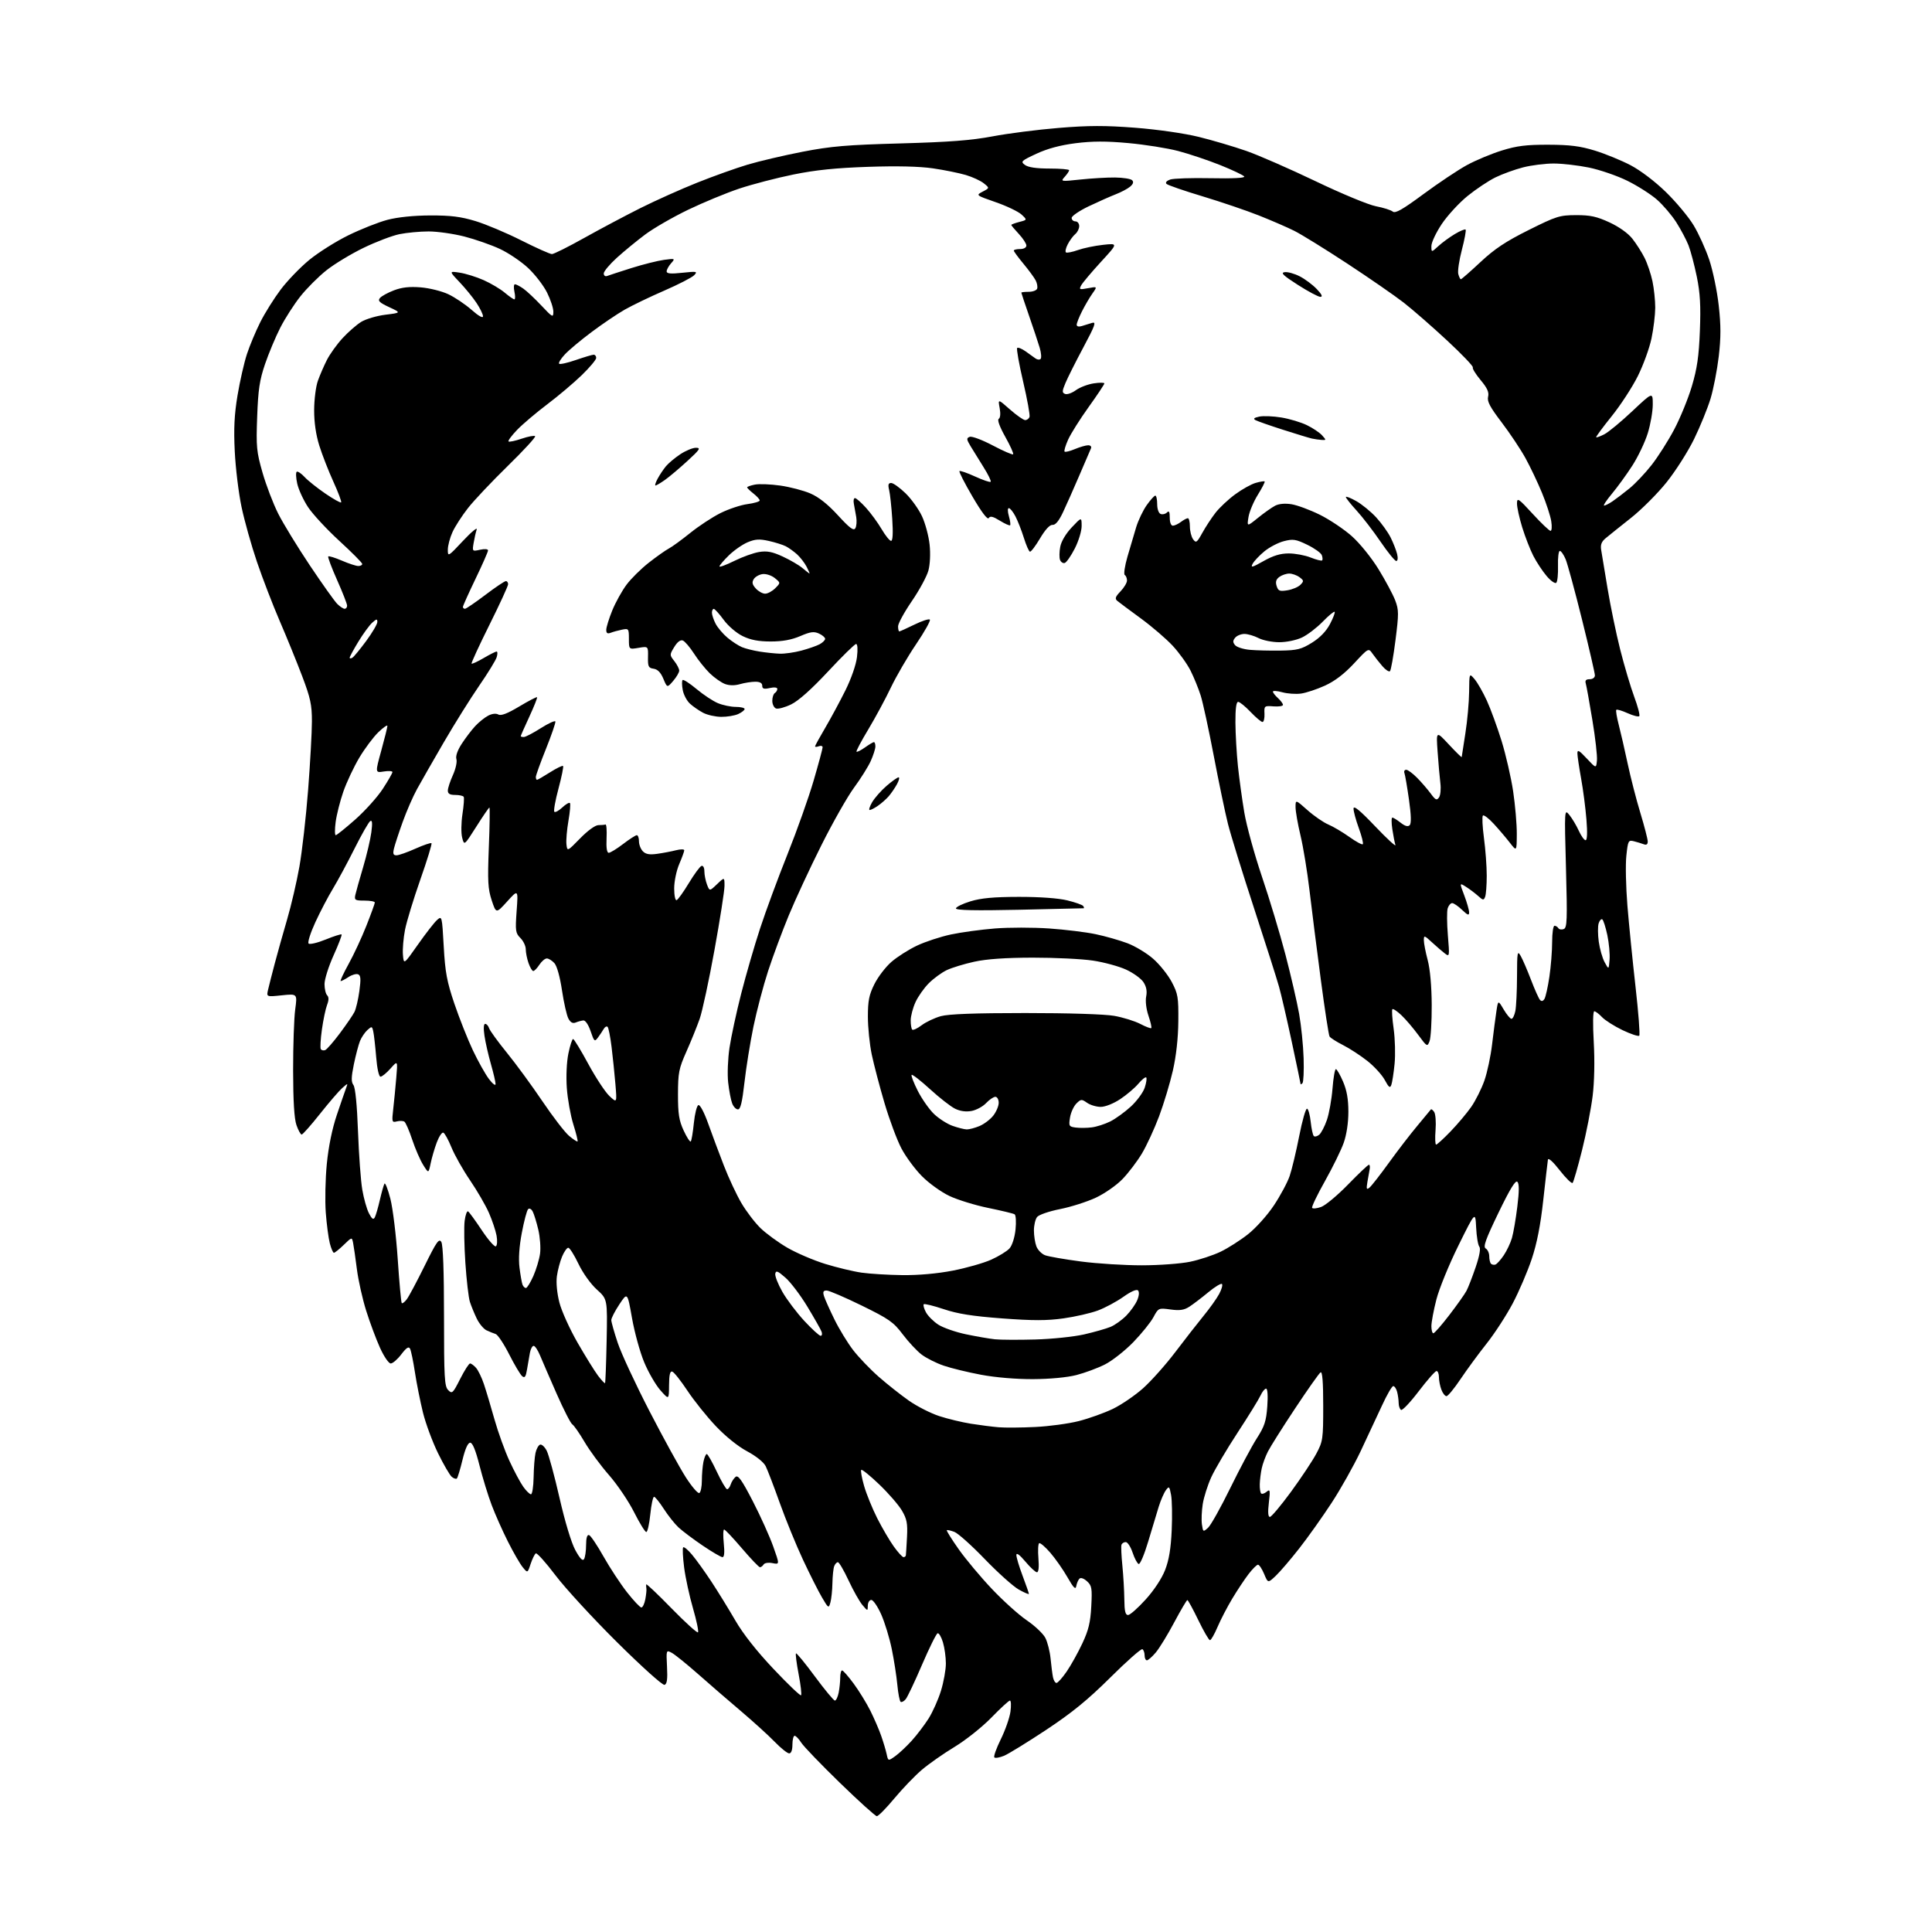 <?xml version="1.0" encoding="UTF-8" standalone="no"?>
<svg 
  version="1.1" 
  xmlns="http://www.w3.org/2000/svg" 
  xmlns:xlink="http://www.w3.org/1999/xlink" 
  xmlns:svg="http://www.w3.org/2000/svg"
  xmlns:rdf="http://www.w3.org/1999/02/22-rdf-syntax-ns#"
  xmlns:cc="http://creativecommons.org/ns#"
  xmlns:dc="http://purl.org/dc/elements/1.1/"
  viewBox="0 0 768 768"
  width="768"
  height="768"
>
<style>svg {background-color: white; }</style>"
<path stroke="none" fill="black" fill-rule="evenodd" d="M348.55,721.96C347.97,721.94 341.37,715.98 333.88,708.71C326.40,701.44 319.48,694.26 318.52,692.75C317.56,691.24 316.37,690.00 315.88,690.00C315.40,690.00 315.00,691.58 315.00,693.50C315.00,695.69 314.52,697.00 313.71,697.00C313.00,697.00 310.41,694.93 307.96,692.40C305.51,689.87 299.45,684.37 294.50,680.17C289.55,675.98 281.85,669.32 277.40,665.38C272.94,661.45 268.28,657.69 267.05,657.03C264.82,655.83 264.81,655.85 265.15,662.56C265.41,667.51 265.15,669.42 264.17,669.76C263.42,670.02 255.25,662.68 245.34,652.86C235.71,643.31 224.69,631.33 220.84,626.24C216.99,621.15 213.46,617.21 212.99,617.50C212.53,617.79 211.60,619.68 210.93,621.70C209.72,625.37 209.72,625.37 207.75,622.94C206.66,621.60 204.02,617.02 201.89,612.77C199.75,608.52 196.84,601.99 195.44,598.27C194.03,594.55 191.85,587.45 190.60,582.50C189.08,576.50 187.85,573.50 186.91,573.50C186.00,573.50 184.92,575.90 183.85,580.32C182.94,584.07 181.94,587.40 181.62,587.71C181.31,588.03 180.40,587.74 179.60,587.08C178.80,586.42 176.34,582.20 174.13,577.69C171.92,573.19 169.22,565.90 168.13,561.50C167.05,557.10 165.61,549.90 164.94,545.50C164.27,541.10 163.40,536.88 163.00,536.13C162.48,535.12 161.55,535.72 159.52,538.38C158.01,540.37 156.11,542.00 155.32,542.00C154.52,542.00 152.62,539.23 151.05,535.75C149.50,532.31 147.02,525.68 145.56,521.02C144.09,516.35 142.43,508.93 141.87,504.52C141.31,500.11 140.63,495.42 140.37,494.11C139.89,491.71 139.89,491.71 136.65,494.86C134.86,496.59 133.11,498.00 132.74,498.00C132.38,498.00 131.64,496.31 131.11,494.25C130.58,492.19 129.85,486.68 129.50,482.00C129.15,477.32 129.33,468.65 129.91,462.71C130.58,455.82 132.02,448.78 133.89,443.21C135.51,438.42 137.17,433.60 137.59,432.50C138.34,430.50 138.34,430.50 136.05,432.50C134.80,433.60 130.82,438.21 127.22,442.75C123.62,447.29 120.33,451.00 119.92,451.00C119.50,451.00 118.57,449.31 117.85,447.25C116.96,444.71 116.54,437.68 116.52,425.50C116.51,415.60 116.88,404.69 117.35,401.26C118.20,395.01 118.20,395.01 112.04,395.65C105.89,396.30 105.89,396.30 106.57,393.40C106.94,391.80 108.13,387.12 109.22,383.00C110.31,378.88 112.52,371.00 114.13,365.50C115.75,360.00 117.95,350.55 119.02,344.50C120.09,338.45 121.65,324.73 122.48,314.00C123.31,303.27 123.99,291.02 123.99,286.76C124.00,280.19 123.42,277.49 120.11,268.76C117.97,263.12 113.96,253.27 111.20,246.88C108.44,240.49 104.37,229.91 102.15,223.38C99.93,216.85 97.16,207.00 96.01,201.50C94.85,196.00 93.64,186.06 93.32,179.42C92.87,170.37 93.15,164.77 94.43,157.12C95.37,151.50 97.05,144.13 98.16,140.75C99.27,137.36 101.67,131.64 103.48,128.04C105.29,124.44 108.93,118.63 111.57,115.12C114.20,111.62 119.29,106.33 122.88,103.37C126.47,100.41 133.47,95.99 138.45,93.55C143.43,91.10 150.43,88.33 154.00,87.39C158.07,86.32 164.42,85.67 171.00,85.64C179.14,85.61 183.18,86.12 189.00,87.88C193.12,89.13 201.34,92.59 207.26,95.58C213.18,98.56 218.64,101.00 219.40,101.00C220.15,101.00 225.94,98.11 232.26,94.57C238.57,91.04 248.64,85.70 254.62,82.70C260.60,79.71 270.75,75.16 277.17,72.60C283.58,70.04 292.58,66.82 297.17,65.45C301.75,64.08 311.57,61.78 319.00,60.33C330.36,58.13 336.55,57.60 358.00,57.01C377.40,56.47 386.15,55.80 394.60,54.20C400.70,53.04 412.52,51.53 420.86,50.85C432.74,49.87 439.33,49.86 451.27,50.78C460.09,51.47 470.71,52.99 476.50,54.41C482.00,55.76 490.55,58.29 495.50,60.02C500.45,61.76 512.85,67.19 523.06,72.08C533.27,76.98 544.03,81.44 546.96,81.99C549.90,82.55 552.90,83.50 553.63,84.10C554.64,84.95 557.48,83.34 565.87,77.14C571.88,72.70 579.65,67.52 583.15,65.61C586.64,63.71 592.88,61.11 597.00,59.83C602.98,57.97 606.74,57.51 615.50,57.53C624.09,57.56 628.14,58.07 634.00,59.87C638.12,61.14 644.51,63.76 648.18,65.68C652.11,67.74 657.88,72.11 662.22,76.34C666.26,80.28 671.21,86.20 673.21,89.51C675.22,92.81 678.02,99.01 679.46,103.28C680.89,107.55 682.59,115.72 683.22,121.44C684.11,129.32 684.11,134.22 683.23,141.69C682.59,147.11 681.12,154.69 679.95,158.53C678.78,162.36 675.85,169.55 673.44,174.50C671.03,179.45 666.12,187.18 662.52,191.68C658.92,196.18 652.49,202.61 648.23,205.97C643.98,209.33 639.49,212.93 638.26,213.96C636.60,215.34 636.14,216.58 636.50,218.67C636.76,220.23 637.90,227.12 639.04,234.00C640.18,240.88 642.43,251.76 644.05,258.20C645.68,264.63 648.18,273.08 649.63,276.98C651.08,280.88 651.98,284.35 651.64,284.69C651.30,285.03 649.21,284.50 647.00,283.50C644.79,282.50 642.77,281.90 642.51,282.16C642.25,282.41 642.68,285.07 643.46,288.06C644.24,291.05 645.84,298.00 647.01,303.50C648.18,309.00 650.45,317.85 652.07,323.16C653.68,328.47 655.00,333.58 655.00,334.51C655.00,335.66 654.48,336.01 653.41,335.60C652.53,335.27 650.77,334.73 649.50,334.41C647.30,333.86 647.14,334.17 646.50,340.17C646.12,343.66 646.32,352.59 646.92,360.01C647.53,367.43 648.98,381.95 650.15,392.28C651.32,402.61 651.98,411.35 651.63,411.71C651.27,412.06 648.28,411.07 644.99,409.50C641.70,407.92 638.03,405.59 636.83,404.32C635.63,403.04 634.25,402.00 633.75,402.00C633.22,402.00 633.13,407.12 633.54,414.25C633.96,421.70 633.79,430.10 633.10,435.67C632.48,440.72 630.59,450.39 628.90,457.17C627.20,463.95 625.51,469.82 625.14,470.22C624.77,470.61 622.47,468.36 620.02,465.22C617.36,461.80 615.47,460.10 615.32,461.00C615.19,461.82 614.36,469.02 613.48,477.00C612.38,487.04 610.96,494.27 608.88,500.50C607.22,505.45 603.83,513.38 601.33,518.12C598.82,522.87 594.15,530.07 590.93,534.12C587.71,538.18 583.05,544.54 580.56,548.25C578.07,551.96 575.57,555.00 575.00,555.00C574.42,555.00 573.51,553.85 572.98,552.43C572.44,551.02 572.00,548.77 572.00,547.43C572.00,546.10 571.57,545.00 571.04,545.00C570.52,545.00 567.34,548.61 563.98,553.02C560.63,557.43 557.46,560.78 556.94,560.46C556.42,560.14 555.99,558.90 555.99,557.69C555.98,556.49 555.70,554.49 555.37,553.25C555.04,552.01 554.35,551.00 553.83,551.00C553.32,551.00 551.30,554.49 549.35,558.75C547.39,563.01 543.56,571.20 540.84,576.95C538.11,582.70 532.93,591.93 529.31,597.45C525.70,602.98 519.93,611.10 516.48,615.50C513.04,619.90 508.83,624.81 507.13,626.42C504.04,629.34 504.04,629.34 502.51,625.67C501.66,623.65 500.57,622.00 500.07,622.00C499.57,622.00 497.88,623.69 496.30,625.75C494.72,627.81 491.81,632.20 489.83,635.50C487.85,638.80 485.22,643.86 483.99,646.75C482.76,649.64 481.41,652.00 480.98,652.00C480.55,652.00 478.47,648.42 476.35,644.03C474.23,639.65 472.27,636.06 472.00,636.05C471.73,636.04 469.38,640.03 466.78,644.90C464.19,649.78 460.89,655.17 459.45,656.88C458.00,658.60 456.41,660.00 455.91,660.00C455.41,660.00 455.00,659.13 455.00,658.06C455.00,656.99 454.61,655.87 454.13,655.58C453.64,655.28 447.91,660.34 441.38,666.83C432.41,675.73 426.17,680.82 415.91,687.62C408.43,692.57 400.88,697.22 399.13,697.95C397.37,698.67 395.64,698.97 395.27,698.60C394.90,698.24 396.06,694.99 397.83,691.39C399.61,687.79 401.33,682.85 401.67,680.42C402.00,677.99 401.91,676.00 401.47,676.00C401.02,676.00 397.70,679.05 394.08,682.78C390.44,686.52 383.92,691.71 379.50,694.39C375.10,697.05 369.24,701.15 366.48,703.50C363.72,705.84 358.79,710.97 355.53,714.88C352.27,718.80 349.13,721.98 348.55,721.96zM355.88,698.09C357.43,696.98 360.37,694.22 362.43,691.95C364.48,689.68 367.49,685.72 369.12,683.16C370.74,680.60 372.96,675.64 374.04,672.14C375.12,668.65 376.00,663.75 376.00,661.26C376.00,658.77 375.48,654.98 374.83,652.84C374.19,650.70 373.24,649.09 372.71,649.26C372.18,649.44 369.40,655.06 366.52,661.76C363.65,668.46 360.73,674.62 360.03,675.46C359.34,676.29 358.44,676.77 358.03,676.52C357.63,676.27 357.03,673.24 356.71,669.78C356.39,666.33 355.39,659.90 354.49,655.50C353.59,651.10 351.70,644.91 350.29,641.75C348.88,638.59 347.11,636.00 346.36,636.00C345.61,636.00 344.99,637.01 344.97,638.25C344.93,640.50 344.93,640.50 342.81,638.00C341.65,636.62 339.18,632.24 337.32,628.25C335.46,624.26 333.55,621.00 333.08,621.00C332.60,621.00 331.94,621.71 331.61,622.58C331.27,623.45 330.96,626.49 330.90,629.33C330.85,632.17 330.48,635.62 330.10,637.00C329.42,639.42 329.31,639.36 326.75,635.00C325.29,632.52 321.89,625.77 319.19,620.00C316.49,614.23 312.35,604.10 309.99,597.50C307.64,590.90 305.10,584.29 304.36,582.81C303.57,581.23 300.53,578.80 296.99,576.91C293.36,574.98 288.38,570.96 284.48,566.83C280.91,563.05 275.86,556.74 273.25,552.80C270.64,548.87 267.94,545.46 267.25,545.24C266.35,544.95 265.99,546.46 265.96,550.67C265.92,556.50 265.92,556.50 262.50,552.64C260.63,550.51 257.73,545.50 256.07,541.51C254.40,537.51 252.23,529.61 251.23,523.95C249.41,513.66 249.41,513.66 246.21,518.50C244.44,521.17 243.00,523.97 243.00,524.75C243.00,525.52 244.15,529.60 245.56,533.82C246.97,538.05 252.66,550.27 258.20,561.00C263.74,571.73 270.25,583.56 272.65,587.30C275.06,591.04 277.47,593.83 278.01,593.49C278.56,593.16 279.00,590.94 279.00,588.57C279.00,586.19 279.28,582.84 279.62,581.12C279.97,579.41 280.56,578.00 280.95,578.00C281.33,578.00 283.12,581.15 284.93,585.00C286.74,588.85 288.59,592.00 289.04,592.00C289.49,592.00 290.14,591.14 290.47,590.09C290.80,589.04 291.67,587.69 292.39,587.09C293.42,586.24 294.89,588.31 299.25,596.75C302.30,602.66 305.95,610.75 307.36,614.72C309.93,621.94 309.93,621.94 307.09,621.37C305.48,621.05 303.95,621.28 303.56,621.90C303.19,622.50 302.53,623.00 302.10,623.00C301.67,623.00 298.45,619.62 294.93,615.50C291.42,611.38 288.23,608.00 287.85,608.00C287.46,608.00 287.40,610.48 287.71,613.50C288.09,617.11 287.91,619.00 287.20,619.00C286.61,619.00 283.06,616.92 279.31,614.38C275.57,611.85 271.24,608.59 269.71,607.16C268.17,605.72 265.54,602.40 263.85,599.77C262.17,597.15 260.43,595.00 260.00,595.00C259.56,595.00 258.89,598.15 258.50,602.00C258.11,605.85 257.40,609.00 256.91,609.00C256.42,609.00 254.24,605.45 252.05,601.11C249.87,596.76 245.38,590.13 242.08,586.36C238.77,582.58 234.41,576.67 232.38,573.21C230.35,569.76 228.16,566.61 227.51,566.21C226.85,565.82 224.04,560.33 221.26,554.00C218.48,547.67 215.50,540.81 214.65,538.75C213.80,536.69 212.66,535.00 212.13,535.00C211.60,535.00 210.93,536.24 210.65,537.75C210.37,539.26 209.85,542.22 209.51,544.32C209.02,547.33 208.60,547.91 207.57,547.06C206.85,546.46 204.52,542.55 202.40,538.37C200.28,534.18 197.86,530.55 197.02,530.29C196.18,530.03 194.55,529.37 193.39,528.82C192.23,528.26 190.49,526.17 189.52,524.16C188.55,522.15 187.32,519.15 186.79,517.50C186.26,515.85 185.45,508.88 184.99,502.00C184.53,495.12 184.40,487.60 184.71,485.27C185.01,482.95 185.63,481.27 186.07,481.54C186.51,481.82 188.96,485.18 191.52,489.03C194.07,492.87 196.59,495.75 197.11,495.43C197.64,495.11 197.76,493.21 197.39,491.17C197.02,489.15 195.65,485.08 194.35,482.11C193.05,479.15 189.68,473.34 186.86,469.20C184.03,465.05 180.71,459.17 179.47,456.12C178.23,453.07 176.76,450.42 176.21,450.24C175.66,450.05 174.48,451.84 173.60,454.20C172.72,456.57 171.63,460.30 171.18,462.50C170.35,466.50 170.35,466.50 168.18,463.00C166.98,461.07 165.04,456.57 163.85,453.00C162.67,449.43 161.27,446.22 160.74,445.87C160.21,445.53 158.86,445.49 157.73,445.78C155.81,446.28 155.72,446.00 156.31,440.91C156.65,437.93 157.20,432.35 157.52,428.50C158.12,421.50 158.12,421.50 155.24,424.75C153.65,426.54 151.86,428.00 151.26,428.00C150.62,428.00 149.91,424.80 149.54,420.25C149.19,415.99 148.68,411.44 148.40,410.14C147.93,407.90 147.81,407.87 146.04,409.46C145.02,410.39 143.70,412.35 143.10,413.82C142.51,415.30 141.41,419.47 140.66,423.10C139.61,428.24 139.57,430.06 140.50,431.33C141.25,432.35 141.93,439.26 142.31,449.73C142.65,458.95 143.41,469.37 144.01,472.88C144.60,476.39 145.79,480.63 146.66,482.30C147.84,484.59 148.42,484.99 148.99,483.92C149.40,483.14 150.31,480.02 151.00,477.00C151.70,473.98 152.52,471.06 152.83,470.53C153.14,470.00 154.19,472.70 155.18,476.53C156.16,480.36 157.48,491.15 158.10,500.50C158.73,509.85 159.45,517.72 159.70,518.00C159.96,518.27 160.85,517.60 161.69,516.50C162.53,515.40 165.72,509.41 168.79,503.20C173.51,493.62 174.52,492.17 175.43,493.70C176.12,494.86 176.50,505.32 176.50,523.21C176.50,547.75 176.69,551.11 178.17,552.59C179.73,554.16 180.04,553.86 182.93,548.13C184.64,544.76 186.40,542.00 186.86,542.00C187.32,542.00 188.39,542.79 189.24,543.75C190.09,544.71 191.50,547.61 192.36,550.19C193.23,552.77 195.11,559.07 196.55,564.19C197.99,569.31 200.68,576.77 202.53,580.76C204.37,584.76 206.84,589.37 208.01,591.01C209.18,592.66 210.56,594.00 211.07,594.00C211.58,594.00 212.05,590.96 212.12,587.25C212.18,583.54 212.52,579.19 212.87,577.58C213.22,575.98 214.04,574.49 214.69,574.27C215.35,574.05 216.53,575.14 217.33,576.69C218.12,578.23 220.41,586.65 222.41,595.40C224.57,604.89 227.11,613.27 228.69,616.18C230.53,619.55 231.60,620.66 232.16,619.78C232.60,619.07 232.98,616.55 232.98,614.17C232.99,611.30 233.40,609.97 234.17,610.22C234.82,610.44 237.40,614.28 239.92,618.76C242.44,623.23 246.64,629.62 249.25,632.95C251.86,636.28 254.43,639.00 254.95,639.00C255.48,639.00 256.19,637.52 256.53,635.71C256.86,633.91 257.06,631.99 256.95,631.46C256.85,630.93 256.82,630.19 256.88,629.82C256.95,629.45 261.46,633.72 266.92,639.32C272.38,644.91 277.12,649.21 277.46,648.88C277.79,648.54 276.91,644.27 275.49,639.38C274.07,634.50 272.48,627.16 271.95,623.08C271.43,619.00 271.26,615.40 271.58,615.09C271.90,614.77 273.48,616.08 275.09,618.01C276.71,619.93 280.16,624.73 282.77,628.69C285.37,632.64 289.67,639.62 292.32,644.19C295.42,649.54 300.84,656.41 307.52,663.47C313.22,669.51 318.13,674.20 318.43,673.90C318.73,673.60 318.30,669.84 317.47,665.53C316.65,661.22 316.17,657.50 316.41,657.25C316.65,657.01 320.04,661.13 323.93,666.41C327.83,671.68 331.41,676.00 331.88,676.00C332.36,676.00 333.03,674.59 333.38,672.88C333.72,671.16 334.00,668.46 334.00,666.88C334.00,665.29 334.34,664.01 334.75,664.02C335.16,664.02 337.23,666.39 339.35,669.27C341.47,672.14 344.44,676.98 345.96,680.00C347.47,683.02 349.42,687.52 350.28,690.00C351.15,692.48 352.13,695.76 352.46,697.30C353.06,700.09 353.06,700.09 355.88,698.09zM419.97,669.00C420.48,669.00 422.30,666.97 424.01,664.48C425.72,661.99 428.53,656.95 430.25,653.27C432.72,648.01 433.47,644.89 433.80,638.55C434.18,631.31 434.01,630.31 432.09,628.57C430.80,627.41 429.60,627.01 429.07,627.57C428.59,628.08 428.03,629.40 427.83,630.50C427.56,632.04 426.75,631.22 424.34,627.00C422.61,623.97 419.54,619.58 417.52,617.24C415.49,614.90 413.49,613.19 413.08,613.45C412.67,613.71 412.54,616.41 412.79,619.46C413.08,622.93 412.86,625.00 412.21,625.00C411.63,625.00 409.56,623.09 407.60,620.75C405.35,618.06 404.03,617.10 404.02,618.13C404.01,619.03 405.12,622.75 406.50,626.40C407.88,630.06 409.00,633.29 409.00,633.59C409.00,633.88 407.18,633.11 404.96,631.86C402.74,630.61 396.68,625.17 391.48,619.78C386.29,614.38 380.84,609.51 379.38,608.95C377.92,608.40 376.57,608.10 376.37,608.29C376.18,608.49 378.30,611.88 381.09,615.84C383.88,619.80 389.82,626.90 394.29,631.62C398.76,636.34 405.01,641.97 408.20,644.13C411.38,646.29 414.68,649.42 415.54,651.08C416.40,652.75 417.34,656.45 417.62,659.30C417.90,662.16 418.33,665.51 418.58,666.75C418.83,667.99 419.46,669.00 419.97,669.00zM448.42,642.00C449.19,642.00 452.34,639.23 455.40,635.84C458.76,632.14 461.84,627.46 463.15,624.09C464.69,620.12 465.45,615.53 465.77,608.26C466.02,602.63 465.91,596.33 465.52,594.27C464.87,590.79 464.72,590.66 463.44,592.41C462.68,593.45 461.41,596.37 460.62,598.90C459.83,601.43 457.94,607.68 456.43,612.78C454.91,617.88 453.21,621.90 452.65,621.72C452.08,621.53 451.00,619.49 450.23,617.19C449.46,614.88 448.23,613.00 447.50,613.00C446.77,613.00 446.00,613.49 445.80,614.09C445.60,614.69 445.76,618.40 446.16,622.34C446.55,626.28 446.90,632.31 446.94,635.75C446.98,640.45 447.35,642.00 448.42,642.00zM359.17,619.00C359.63,619.00 360.05,618.66 360.10,618.25C360.16,617.84 360.36,614.58 360.55,611.00C360.83,605.60 360.49,603.82 358.54,600.50C357.26,598.30 353.21,593.63 349.56,590.13C345.90,586.62 342.67,584.00 342.36,584.30C342.06,584.60 342.57,587.47 343.49,590.68C344.41,593.88 346.76,599.65 348.70,603.50C350.65,607.35 353.62,612.41 355.29,614.75C356.97,617.09 358.71,619.00 359.17,619.00zM480.23,607.30C481.32,606.31 485.30,599.20 489.07,591.50C492.84,583.80 497.57,574.93 499.59,571.78C502.68,566.97 503.34,564.94 503.77,559.03C504.07,554.79 503.88,552.00 503.29,552.00C502.76,552.00 501.76,553.24 501.07,554.75C500.38,556.26 496.28,562.90 491.96,569.50C487.64,576.10 482.94,584.07 481.50,587.21C480.07,590.35 478.54,595.15 478.11,597.88C477.68,600.61 477.53,604.25 477.78,605.97C478.23,609.02 478.29,609.05 480.23,607.30zM504.80,603.00C505.39,603.00 509.16,598.51 513.18,593.03C517.19,587.55 521.72,580.73 523.24,577.89C525.87,572.96 526.00,572.09 526.00,558.80C526.00,549.37 525.66,545.09 524.95,545.53C524.38,545.88 519.83,552.32 514.85,559.84C509.86,567.35 504.99,575.08 504.02,577.00C503.04,578.92 501.93,581.93 501.56,583.68C501.18,585.44 500.83,588.25 500.78,589.95C500.73,591.64 500.98,593.31 501.32,593.66C501.67,594.00 502.65,593.71 503.50,593.00C504.88,591.85 504.98,592.33 504.39,597.36C503.94,601.13 504.08,603.00 504.80,603.00zM411.50,567.25C417.00,566.99 424.78,565.93 428.80,564.91C432.81,563.89 438.88,561.72 442.30,560.09C445.71,558.45 451.15,554.75 454.40,551.85C457.64,548.95 463.38,542.51 467.15,537.54C470.91,532.57 475.99,526.07 478.42,523.09C480.86,520.12 483.66,516.20 484.63,514.38C485.61,512.57 486.11,510.78 485.75,510.41C485.38,510.05 482.92,511.53 480.29,513.72C477.66,515.90 474.27,518.48 472.78,519.44C470.68,520.79 468.95,521.04 465.28,520.54C460.55,519.89 460.48,519.93 458.51,523.60C457.42,525.64 453.82,530.10 450.51,533.52C447.20,536.93 442.13,540.92 439.23,542.39C436.34,543.85 431.22,545.75 427.87,546.61C424.22,547.55 417.29,548.20 410.63,548.23C403.95,548.26 395.70,547.56 390.00,546.49C384.77,545.51 378.07,543.88 375.10,542.86C372.12,541.84 368.18,539.85 366.33,538.44C364.48,537.03 361.11,533.42 358.84,530.41C355.16,525.53 353.41,524.30 342.52,518.97C335.82,515.69 329.55,513.00 328.60,513.00C327.26,513.00 327.02,513.51 327.56,515.25C327.95,516.49 329.81,520.65 331.70,524.49C333.59,528.34 336.94,533.83 339.15,536.70C341.36,539.56 345.94,544.34 349.33,547.31C352.73,550.29 358.13,554.56 361.34,556.81C364.56,559.06 369.96,561.80 373.34,562.91C376.73,564.02 382.43,565.39 386.00,565.96C389.57,566.52 394.52,567.16 397.00,567.36C399.48,567.57 406.00,567.52 411.50,567.25zM240.51,549.82C240.68,549.64 240.96,542.06 241.15,532.96C241.48,516.43 241.48,516.43 237.23,512.59C234.79,510.38 231.69,506.05 229.94,502.38C228.27,498.87 226.45,496.00 225.90,496.00C225.35,496.00 224.24,497.58 223.43,499.52C222.62,501.46 221.69,504.97 221.37,507.32C221.02,509.88 221.42,514.07 222.36,517.75C223.22,521.13 226.47,528.31 229.57,533.70C232.67,539.09 236.33,544.99 237.70,546.82C239.08,548.64 240.34,549.99 240.51,549.82zM411.50,532.47C418.10,532.29 426.83,531.38 430.90,530.46C434.97,529.53 439.73,528.17 441.47,527.45C443.22,526.72 446.04,524.69 447.75,522.95C449.45,521.20 451.40,518.45 452.07,516.83C452.82,515.03 452.93,513.53 452.36,512.96C451.80,512.40 449.55,513.38 446.56,515.51C443.88,517.41 439.32,519.86 436.44,520.94C433.56,522.01 427.38,523.43 422.71,524.08C416.16,525.00 410.61,525.00 398.39,524.09C386.57,523.20 380.68,522.27 375.15,520.41C371.07,519.05 367.50,518.17 367.20,518.46C366.91,518.76 367.30,520.20 368.08,521.65C368.86,523.11 371.07,525.32 373.00,526.57C374.92,527.81 379.88,529.54 384.00,530.40C388.12,531.26 393.30,532.16 395.50,532.39C397.70,532.62 404.90,532.65 411.50,532.47zM326.21,531.00C326.76,531.00 326.93,530.25 326.58,529.34C326.23,528.42 323.70,523.97 320.96,519.43C318.22,514.90 314.30,509.71 312.24,507.91C309.17,505.21 308.45,504.93 308.18,506.31C308.00,507.24 309.28,510.50 311.03,513.56C312.78,516.62 316.69,521.79 319.71,525.06C322.74,528.33 325.67,531.00 326.21,531.00zM569.78,530.00C570.21,530.00 573.07,526.74 576.13,522.75C579.19,518.76 582.26,514.43 582.95,513.12C583.64,511.82 585.28,507.59 586.60,503.72C588.14,499.18 588.65,496.29 588.05,495.56C587.53,494.93 586.96,491.52 586.79,487.96C586.47,481.50 586.47,481.50 579.72,495.17C576.00,502.69 572.07,512.32 570.98,516.58C569.89,520.84 569.00,525.60 569.00,527.16C569.00,528.72 569.35,530.00 569.78,530.00zM209.06,512.00C209.53,512.00 210.85,509.86 212.01,507.25C213.16,504.64 214.36,500.64 214.68,498.35C214.99,496.06 214.68,491.79 213.99,488.85C213.30,485.91 212.30,482.66 211.78,481.64C211.22,480.56 210.44,480.16 209.93,480.67C209.44,481.16 208.32,485.37 207.44,490.02C206.39,495.51 206.07,500.39 206.51,503.90C206.88,506.88 207.42,509.92 207.70,510.66C207.98,511.40 208.59,512.00 209.06,512.00zM358.71,506.88C365.13,506.95 372.57,506.29 378.71,505.10C384.10,504.06 390.98,502.10 394.00,500.75C397.02,499.39 400.32,497.37 401.31,496.25C402.36,495.06 403.36,491.91 403.69,488.74C404.00,485.73 403.83,483.01 403.32,482.70C402.80,482.38 398.11,481.25 392.88,480.18C387.65,479.11 380.70,476.97 377.44,475.43C374.17,473.89 369.24,470.35 366.49,467.56C363.73,464.78 360.05,459.80 358.32,456.50C356.58,453.20 353.56,445.10 351.61,438.50C349.66,431.90 347.38,423.21 346.53,419.18C345.69,415.16 345.00,408.39 345.00,404.13C345.00,397.81 345.47,395.44 347.59,391.20C349.01,388.34 352.05,384.37 354.34,382.38C356.63,380.38 361.20,377.47 364.50,375.91C367.80,374.34 373.88,372.35 378.00,371.47C382.12,370.59 390.00,369.52 395.50,369.08C401.00,368.64 410.69,368.64 417.03,369.08C423.38,369.52 431.70,370.54 435.53,371.35C439.36,372.15 445.04,373.77 448.15,374.94C451.25,376.11 455.89,378.91 458.44,381.16C461.00,383.41 464.31,387.56 465.80,390.38C468.26,395.05 468.49,396.42 468.40,406.00C468.34,412.69 467.55,419.80 466.23,425.59C465.09,430.59 462.62,438.77 460.75,443.77C458.87,448.76 455.80,455.42 453.92,458.56C452.04,461.69 448.58,466.25 446.22,468.69C443.85,471.16 439.13,474.45 435.59,476.11C432.09,477.74 425.69,479.78 421.36,480.64C416.97,481.51 412.95,482.90 412.25,483.79C411.56,484.67 411.00,487.07 411.00,489.13C411.00,491.19 411.44,494.03 411.98,495.45C412.52,496.87 414.08,498.46 415.44,498.98C416.80,499.49 423.20,500.61 429.67,501.46C436.13,502.31 447.06,502.99 453.96,502.98C460.88,502.97 469.49,502.33 473.16,501.55C476.83,500.78 482.23,499.00 485.16,497.60C488.10,496.20 493.02,493.06 496.11,490.62C499.25,488.14 503.78,483.09 506.40,479.15C508.98,475.27 511.80,470.02 512.66,467.47C513.53,464.93 515.23,457.82 516.44,451.67C517.64,445.53 519.05,440.60 519.57,440.72C520.08,440.84 520.73,443.18 521.02,445.91C521.31,448.64 521.86,451.19 522.25,451.58C522.63,451.97 523.60,451.74 524.40,451.08C525.20,450.42 526.58,447.77 527.47,445.19C528.35,442.61 529.35,437.01 529.69,432.75C530.02,428.49 530.62,425.00 531.03,425.00C531.43,425.00 532.71,427.22 533.88,429.94C535.38,433.42 536.00,436.95 536.00,441.96C536.00,446.30 535.28,451.08 534.15,454.27C533.14,457.15 529.79,463.98 526.72,469.45C523.64,474.92 521.33,479.73 521.59,480.14C521.84,480.55 523.43,480.40 525.13,479.80C526.83,479.21 531.66,475.19 535.86,470.87C540.06,466.55 543.80,463.01 544.16,463.01C544.52,463.00 544.66,463.79 544.47,464.75C544.28,465.71 543.87,468.02 543.56,469.87C543.09,472.72 543.23,473.06 544.43,472.06C545.22,471.40 548.68,466.96 552.13,462.19C555.58,457.41 560.66,450.80 563.43,447.50C566.20,444.20 568.61,441.29 568.79,441.03C568.96,440.77 569.56,441.22 570.11,442.03C570.65,442.84 570.90,446.09 570.65,449.25C570.40,452.41 570.50,455.00 570.88,455.00C571.26,455.00 573.85,452.64 576.63,449.75C579.42,446.86 583.11,442.48 584.84,440.00C586.56,437.52 588.91,432.84 590.06,429.58C591.20,426.33 592.59,419.81 593.14,415.08C593.70,410.36 594.46,404.48 594.84,402.01C595.52,397.52 595.52,397.52 597.72,401.26C598.94,403.32 600.34,405.00 600.84,405.00C601.34,405.00 602.03,403.59 602.38,401.88C602.72,400.16 603.02,393.97 603.04,388.13C603.07,378.40 603.19,377.71 604.50,380.00C605.29,381.38 607.13,385.65 608.60,389.50C610.07,393.35 611.68,396.95 612.18,397.49C612.77,398.14 613.38,398.00 613.94,397.09C614.41,396.33 615.30,392.38 615.90,388.31C616.51,384.25 617.00,378.01 617.00,374.46C617.00,370.91 617.42,368.00 617.94,368.00C618.46,368.00 619.15,368.43 619.47,368.96C619.80,369.48 620.76,369.65 621.60,369.32C622.95,368.81 623.06,365.83 622.50,345.12C621.86,321.50 621.86,321.50 623.88,324.00C624.99,325.38 626.67,328.19 627.60,330.25C628.54,332.31 629.75,334.00 630.30,334.00C630.93,334.00 631.06,331.00 630.63,325.75C630.27,321.21 629.32,313.90 628.52,309.50C627.72,305.10 627.06,300.60 627.04,299.50C627.02,297.87 627.70,298.23 630.75,301.50C634.50,305.50 634.50,305.50 634.81,302.28C634.98,300.51 634.17,293.31 633.00,286.28C631.84,279.25 630.66,272.71 630.38,271.75C630.01,270.48 630.44,270.00 631.93,270.00C633.12,270.00 634.00,269.35 634.00,268.47C634.00,267.63 631.70,257.65 628.88,246.30C626.06,234.95 623.13,224.17 622.37,222.33C621.60,220.50 620.56,219.00 620.06,219.00C619.56,219.00 619.23,221.66 619.33,224.91C619.42,228.16 619.12,231.20 618.65,231.66C618.19,232.12 616.46,230.93 614.83,229.00C613.19,227.07 610.81,223.47 609.54,221.00C608.27,218.53 606.28,213.42 605.11,209.64C603.95,205.87 603.01,201.60 603.03,200.14C603.05,197.72 603.57,198.06 609.28,204.28C612.70,208.01 615.90,211.05 616.38,211.03C616.86,211.01 616.98,209.28 616.64,207.18C616.31,205.08 614.66,200.01 612.97,195.93C611.29,191.84 608.33,185.63 606.41,182.13C604.48,178.62 600.21,172.22 596.93,167.90C592.28,161.80 591.08,159.53 591.54,157.70C591.98,155.94 591.23,154.27 588.56,151.08C586.60,148.73 585.21,146.47 585.47,146.05C585.73,145.63 581.12,140.80 575.22,135.33C569.32,129.85 561.58,123.09 558.00,120.30C554.42,117.52 544.30,110.52 535.50,104.74C526.70,98.97 517.25,93.13 514.50,91.76C511.75,90.38 505.45,87.65 500.49,85.68C495.54,83.71 485.44,80.28 478.05,78.05C470.66,75.83 464.20,73.60 463.70,73.10C463.16,72.56 463.75,71.87 465.15,71.37C466.44,70.92 473.73,70.68 481.35,70.84C489.95,71.02 494.97,70.76 494.61,70.17C494.28,69.65 490.00,67.61 485.09,65.64C480.18,63.68 472.64,61.15 468.33,60.02C464.03,58.89 455.13,57.48 448.56,56.88C439.74,56.07 434.23,56.09 427.55,56.93C421.44,57.71 416.39,59.07 412.00,61.11C405.91,63.95 405.62,64.23 407.44,65.57C408.73,66.52 412.00,67.00 417.19,67.00C421.49,67.00 425.00,67.30 425.00,67.67C425.00,68.04 424.21,69.21 423.25,70.28C421.53,72.18 421.63,72.20 429.50,71.36C433.90,70.89 440.09,70.53 443.26,70.56C446.43,70.60 449.48,71.08 450.04,71.64C450.72,72.32 450.47,73.14 449.27,74.17C448.30,75.01 445.70,76.39 443.50,77.24C441.30,78.10 436.46,80.25 432.75,82.02C429.04,83.80 426.00,85.87 426.00,86.63C426.00,87.38 426.68,88.00 427.50,88.00C428.32,88.00 429.00,88.84 429.00,89.88C429.00,90.91 428.30,92.34 427.43,93.05C426.57,93.77 425.22,95.60 424.44,97.12C423.65,98.64 423.34,100.09 423.76,100.35C424.17,100.60 426.30,100.18 428.50,99.40C430.70,98.62 435.19,97.69 438.48,97.33C444.47,96.67 444.47,96.67 437.66,104.08C433.92,108.16 430.39,112.35 429.82,113.38C428.87,115.12 429.08,115.21 432.51,114.56C436.23,113.87 436.23,113.87 434.25,116.68C433.15,118.23 431.30,121.39 430.13,123.71C428.96,126.03 428.00,128.44 428.00,129.08C428.00,129.77 428.80,129.99 430.00,129.62C431.10,129.28 432.94,128.71 434.09,128.36C435.87,127.81 435.36,129.28 430.64,138.11C427.59,143.82 424.39,150.20 423.53,152.27C422.16,155.54 422.15,156.12 423.41,156.60C424.21,156.91 426.13,156.24 427.68,155.11C429.23,153.98 432.41,152.76 434.75,152.40C437.09,152.04 439.00,152.05 439.00,152.42C439.00,152.79 436.19,157.02 432.75,161.81C429.31,166.60 425.64,172.44 424.59,174.77C423.54,177.11 422.91,179.25 423.19,179.52C423.47,179.80 425.32,179.35 427.31,178.51C429.31,177.68 431.67,177.00 432.57,177.00C433.51,177.00 433.98,177.54 433.67,178.25C433.37,178.94 431.29,183.78 429.05,189.00C426.81,194.22 423.89,200.82 422.55,203.65C420.93,207.09 419.55,208.75 418.41,208.65C417.32,208.55 415.52,210.49 413.44,214.00C411.65,217.03 409.84,219.41 409.42,219.30C409.00,219.20 407.91,216.72 407.00,213.80C406.09,210.89 404.58,207.04 403.65,205.25C402.71,203.46 401.54,202.00 401.04,202.00C400.51,202.00 400.51,203.29 401.05,205.18C401.55,206.93 401.77,208.56 401.54,208.80C401.30,209.03 399.46,208.21 397.45,206.97C394.72,205.28 393.60,205.02 393.04,205.94C392.56,206.72 390.22,203.64 386.60,197.45C383.48,192.12 381.13,187.53 381.40,187.27C381.66,187.01 384.44,187.97 387.59,189.41C390.73,190.85 393.53,191.80 393.81,191.52C394.09,191.25 392.83,188.65 391.01,185.76C389.19,182.87 386.86,179.09 385.82,177.37C384.18,174.63 384.13,174.16 385.48,173.65C386.32,173.32 390.44,174.86 394.63,177.07C398.82,179.28 402.47,180.86 402.74,180.59C403.01,180.32 401.60,177.18 399.60,173.62C397.35,169.59 396.37,166.89 397.02,166.49C397.65,166.10 397.79,164.40 397.38,162.20C396.70,158.56 396.70,158.56 401.49,162.78C404.12,165.10 406.85,167.00 407.53,167.00C408.22,167.00 408.99,166.44 409.25,165.75C409.50,165.06 408.36,158.75 406.72,151.72C405.08,144.68 404.01,138.66 404.34,138.33C404.67,138.00 406.14,138.58 407.61,139.61C409.08,140.65 410.87,141.93 411.59,142.46C412.31,143.00 413.24,143.09 413.65,142.68C414.06,142.27 413.90,140.26 413.29,138.22C412.68,136.17 410.79,130.49 409.09,125.59C407.39,120.69 406.00,116.53 406.00,116.34C406.00,116.15 407.31,116.00 408.92,116.00C410.52,116.00 412.04,115.44 412.28,114.75C412.53,114.06 412.27,112.60 411.72,111.50C411.16,110.40 408.97,107.41 406.85,104.86C404.73,102.31 403.00,99.95 403.00,99.61C403.00,99.28 404.12,99.00 405.50,99.00C406.97,99.00 408.00,98.43 408.00,97.61C408.00,96.84 406.65,94.77 405.00,93.00C403.35,91.23 402.00,89.62 402.00,89.42C402.00,89.22 403.43,88.69 405.18,88.23C408.36,87.41 408.36,87.41 406.07,85.28C404.81,84.11 400.21,81.90 395.83,80.38C387.89,77.61 387.89,77.61 390.64,76.17C393.39,74.73 393.39,74.73 391.09,72.88C389.83,71.85 386.60,70.36 383.91,69.56C381.21,68.77 375.34,67.57 370.84,66.92C365.50,66.14 356.59,65.93 345.09,66.32C332.29,66.75 324.21,67.58 315.41,69.37C308.76,70.72 299.09,73.24 293.91,74.96C288.73,76.69 279.55,80.49 273.50,83.40C267.45,86.32 259.80,90.73 256.50,93.20C253.20,95.66 248.14,99.82 245.25,102.43C242.36,105.05 240.00,107.87 240.00,108.70C240.00,109.54 240.58,109.99 241.32,109.71C242.05,109.43 246.41,108.01 251.02,106.55C255.63,105.10 261.44,103.64 263.95,103.30C268.42,102.71 268.47,102.73 266.75,104.68C265.79,105.77 265.00,107.21 265.00,107.88C265.00,108.78 266.63,108.93 271.25,108.43C277.01,107.82 277.38,107.89 275.95,109.40C275.09,110.30 269.75,113.05 264.07,115.52C258.39,117.98 251.30,121.40 248.32,123.10C245.33,124.81 239.43,128.80 235.20,131.97C230.96,135.13 226.18,139.13 224.57,140.85C222.96,142.57 221.92,144.25 222.26,144.59C222.59,144.93 225.60,144.26 228.94,143.10C232.28,141.95 235.46,141.00 236.00,141.00C236.55,141.00 237.00,141.58 237.00,142.28C237.00,142.99 234.41,146.07 231.25,149.14C228.09,152.20 221.90,157.43 217.50,160.75C213.10,164.08 207.73,168.63 205.56,170.88C203.40,173.13 201.86,175.20 202.15,175.48C202.43,175.76 204.79,175.27 207.38,174.38C209.98,173.50 212.38,173.05 212.72,173.39C213.06,173.73 208.15,179.06 201.82,185.25C195.49,191.44 188.37,198.97 186.01,202.00C183.64,205.03 180.88,209.30 179.88,211.50C178.87,213.70 178.03,216.84 178.02,218.48C178.00,221.39 178.13,221.32 184.07,214.98C187.41,211.42 189.85,209.40 189.49,210.50C189.13,211.60 188.58,214.01 188.27,215.86C187.71,219.19 187.73,219.22 190.85,218.53C192.68,218.13 194.00,218.24 194.00,218.80C194.00,219.33 191.76,224.43 189.01,230.13C186.27,235.83 184.02,240.84 184.01,241.25C184.01,241.66 184.37,242.00 184.83,242.00C185.28,242.00 188.92,239.52 192.91,236.50C196.90,233.47 200.58,231.00 201.09,231.00C201.59,231.00 201.99,231.56 201.98,232.25C201.97,232.94 198.62,240.23 194.52,248.46C190.43,256.68 187.25,263.59 187.46,263.80C187.67,264.01 189.83,263.01 192.26,261.59C194.69,260.16 197.00,259.00 197.41,259.00C197.81,259.00 197.82,260.01 197.44,261.25C197.06,262.49 193.92,267.61 190.46,272.62C187.00,277.64 180.67,287.77 176.39,295.12C172.11,302.48 167.32,310.85 165.75,313.72C164.17,316.59 161.62,322.44 160.08,326.72C158.54,331.00 156.98,335.74 156.62,337.25C156.10,339.40 156.32,340.00 157.61,340.00C158.51,340.00 161.90,338.81 165.15,337.35C168.39,335.90 171.26,334.93 171.52,335.19C171.79,335.46 169.79,341.96 167.09,349.64C164.39,357.33 161.65,366.29 161.01,369.56C160.37,372.83 159.99,377.30 160.17,379.50C160.50,383.50 160.50,383.50 166.12,375.50C169.21,371.10 172.63,366.70 173.72,365.73C175.68,363.98 175.71,364.09 176.39,376.23C176.96,386.52 177.65,390.19 180.63,399.00C182.59,404.77 185.89,413.10 187.97,417.50C190.06,421.90 192.94,427.05 194.38,428.94C195.82,430.84 197.00,431.74 197.00,430.94C197.00,430.14 196.17,426.57 195.15,423.00C194.13,419.42 192.97,414.36 192.59,411.75C192.14,408.79 192.25,407.00 192.87,407.00C193.42,407.00 194.12,407.79 194.43,408.75C194.75,409.71 197.93,414.10 201.51,418.50C205.09,422.90 211.43,431.56 215.60,437.74C219.77,443.92 224.55,450.13 226.22,451.53C227.89,452.93 229.41,453.93 229.59,453.74C229.78,453.55 229.02,450.49 227.91,446.95C226.80,443.40 225.63,436.90 225.32,432.50C224.99,427.82 225.25,422.12 225.95,418.75C226.60,415.59 227.45,413.01 227.82,413.02C228.19,413.03 230.91,417.49 233.86,422.94C236.81,428.38 240.58,434.11 242.24,435.67C245.26,438.50 245.26,438.50 244.64,431.00C244.29,426.88 243.61,420.21 243.11,416.19C242.62,412.17 241.91,408.58 241.53,408.20C241.16,407.82 240.46,408.19 239.99,409.01C239.52,409.83 238.49,411.36 237.71,412.42C236.37,414.22 236.19,414.07 234.78,409.92C233.91,407.35 232.70,405.56 231.89,405.64C231.13,405.72 229.75,406.09 228.83,406.47C227.67,406.94 226.78,406.45 225.95,404.90C225.28,403.66 224.14,398.61 223.40,393.69C222.60,388.30 221.39,383.98 220.38,382.86C219.45,381.84 218.10,381.00 217.37,381.00C216.64,381.00 215.31,382.12 214.41,383.50C213.51,384.88 212.42,386.00 211.98,386.00C211.55,386.00 210.70,384.58 210.10,382.85C209.49,381.12 209.00,378.64 209.00,377.35C209.00,376.06 208.04,374.04 206.87,372.87C204.92,370.92 204.80,370.04 205.37,362.12C206.00,353.50 206.00,353.50 201.61,358.35C197.22,363.19 197.22,363.19 195.46,357.89C193.96,353.35 193.79,350.33 194.32,336.79C194.67,328.11 194.77,321.00 194.55,321.00C194.33,321.00 191.99,324.41 189.35,328.59C184.54,336.17 184.54,336.17 183.72,332.99C183.26,331.23 183.31,327.05 183.83,323.65C184.35,320.27 184.58,317.16 184.33,316.75C184.08,316.34 182.56,316.00 180.94,316.00C178.80,316.00 178.01,315.52 178.02,314.25C178.03,313.29 178.94,310.52 180.04,308.10C181.14,305.68 181.76,302.83 181.43,301.78C181.05,300.58 181.84,298.30 183.54,295.68C185.03,293.38 187.43,290.22 188.88,288.66C190.32,287.10 192.64,285.23 194.03,284.50C195.59,283.68 197.15,283.51 198.10,284.03C199.17,284.63 201.68,283.67 206.39,280.85C210.10,278.63 213.30,276.96 213.49,277.16C213.68,277.35 212.30,280.83 210.42,284.89C208.54,288.95 207.00,292.43 207.00,292.63C207.00,292.84 207.56,292.99 208.25,292.97C208.94,292.96 211.97,291.37 214.99,289.45C218.01,287.53 220.61,286.34 220.77,286.80C220.92,287.27 219.24,292.17 217.03,297.69C214.81,303.21 213.00,308.24 213.00,308.86C213.00,309.49 213.21,310.00 213.47,310.00C213.72,310.00 216.05,308.66 218.64,307.01C221.24,305.37 223.57,304.23 223.83,304.49C224.08,304.75 223.26,308.80 222.00,313.50C220.74,318.20 220.00,322.33 220.36,322.69C220.71,323.05 222.13,322.29 223.50,321.00C224.87,319.71 226.24,318.91 226.55,319.21C226.85,319.52 226.59,322.68 225.97,326.25C225.35,329.81 224.99,334.03 225.17,335.62C225.50,338.50 225.50,338.50 230.63,333.25C233.63,330.17 236.63,328.00 237.88,328.00C239.04,328.00 240.31,327.89 240.69,327.75C241.08,327.61 241.27,330.09 241.12,333.25C240.95,337.02 241.24,339.00 241.99,339.00C242.61,339.00 245.18,337.43 247.70,335.50C250.22,333.57 252.67,332.00 253.14,332.00C253.61,332.00 254.00,333.09 254.00,334.43C254.00,335.76 254.71,337.56 255.57,338.43C256.73,339.59 258.25,339.84 261.32,339.40C263.62,339.08 266.96,338.44 268.75,337.98C270.54,337.53 272.00,337.54 272.00,338.00C272.00,338.46 271.10,340.93 270.00,343.50C268.89,346.09 268.00,350.39 268.00,353.17C268.00,355.94 268.43,358.02 268.96,357.83C269.49,357.65 271.68,354.60 273.82,351.05C275.97,347.50 278.23,344.42 278.86,344.21C279.51,344.00 280.00,344.91 280.00,346.35C280.00,347.74 280.47,350.09 281.03,351.59C282.07,354.31 282.07,354.31 285.03,351.47C288.00,348.63 288.00,348.63 288.00,352.16C288.00,354.11 286.21,365.56 284.02,377.62C281.84,389.68 279.18,402.01 278.13,405.02C277.07,408.04 274.70,413.88 272.87,418.00C269.85,424.78 269.53,426.41 269.51,435.00C269.50,442.77 269.91,445.39 271.76,449.40C273.01,452.10 274.28,454.06 274.59,453.75C274.89,453.44 275.45,450.14 275.82,446.42C276.20,442.70 277.01,439.49 277.63,439.29C278.28,439.07 279.97,442.28 281.54,446.71C283.07,450.99 285.87,458.50 287.77,463.38C289.66,468.27 292.79,474.95 294.72,478.24C296.65,481.53 300.06,486.00 302.30,488.18C304.54,490.35 309.33,493.85 312.94,495.96C316.55,498.06 323.32,500.97 328.00,502.42C332.68,503.86 339.20,505.43 342.50,505.90C345.80,506.37 353.10,506.81 358.71,506.88zM594.44,502.69C595.02,502.50 596.51,500.86 597.74,499.04C598.97,497.22 600.45,494.11 601.02,492.12C601.60,490.13 602.56,484.53 603.16,479.67C603.92,473.45 603.93,470.53 603.18,469.78C602.44,469.04 600.21,472.68 595.66,482.11C590.51,492.78 589.48,495.66 590.60,496.30C591.37,496.74 592.00,498.13 592.00,499.38C592.00,500.64 592.31,501.98 592.69,502.35C593.07,502.73 593.85,502.89 594.44,502.69zM384.28,448.96C385.26,448.98 387.55,448.38 389.36,447.62C391.18,446.86 393.64,445.00 394.83,443.49C396.02,441.97 397.00,439.67 397.00,438.37C397.00,437.06 396.40,436.00 395.67,436.00C394.95,436.00 393.30,437.12 392.01,438.48C390.73,439.85 388.13,441.26 386.23,441.62C383.97,442.04 381.70,441.73 379.64,440.72C377.91,439.87 373.44,436.38 369.70,432.96C365.97,429.55 362.67,426.99 362.39,427.28C362.10,427.56 363.21,430.43 364.84,433.65C366.48,436.87 369.38,441.00 371.28,442.82C373.19,444.65 376.49,446.77 378.62,447.53C380.76,448.29 383.30,448.93 384.28,448.96zM434.00,448.15C435.93,447.91 439.23,446.85 441.35,445.79C443.47,444.73 447.16,442.05 449.55,439.85C451.94,437.64 454.42,434.27 455.05,432.35C455.68,430.44 455.95,428.61 455.64,428.31C455.33,428.00 453.93,429.12 452.52,430.79C451.11,432.47 447.86,435.23 445.31,436.92C442.62,438.70 439.35,440.00 437.55,440.00C435.84,440.00 433.40,439.27 432.13,438.38C429.96,436.86 429.68,436.88 427.87,438.68C426.81,439.75 425.67,442.25 425.35,444.23C424.80,447.62 424.94,447.87 427.63,448.22C429.21,448.43 432.07,448.40 434.00,448.15zM293.34,441.00C292.57,441.00 291.54,439.92 291.04,438.59C290.53,437.27 289.82,433.55 289.46,430.32C289.09,427.07 289.33,420.90 289.99,416.48C290.65,412.09 292.73,402.43 294.63,395.00C296.52,387.57 299.91,375.88 302.17,369.00C304.42,362.12 309.33,348.85 313.07,339.50C316.81,330.15 321.48,317.00 323.44,310.28C325.40,303.57 327.00,297.62 327.00,297.07C327.00,296.51 326.32,296.32 325.50,296.64C324.68,296.95 324.00,296.98 324.00,296.69C324.00,296.41 325.81,293.10 328.03,289.34C330.24,285.58 333.85,278.88 336.05,274.46C338.38,269.78 340.30,264.25 340.66,261.21C341.03,258.09 340.89,256.00 340.31,256.00C339.77,256.00 334.77,260.91 329.18,266.91C322.57,274.00 317.43,278.58 314.49,280.01C312.00,281.21 309.29,281.94 308.48,281.63C307.67,281.32 307.00,279.95 307.00,278.59C307.00,277.23 307.45,275.84 308.00,275.50C308.55,275.16 309.00,274.42 309.00,273.86C309.00,273.25 307.80,273.10 306.00,273.50C303.65,274.02 303.00,273.81 303.00,272.58C303.00,271.52 302.09,271.00 300.24,271.00C298.73,271.00 296.00,271.43 294.18,271.95C292.03,272.57 289.92,272.54 288.18,271.89C286.71,271.33 284.01,269.44 282.19,267.69C280.38,265.93 277.54,262.40 275.90,259.84C274.25,257.28 272.24,254.92 271.43,254.61C270.48,254.25 269.26,255.17 268.03,257.19C266.14,260.29 266.15,260.37 268.06,262.80C269.13,264.16 270.00,265.86 270.00,266.58C270.00,267.30 268.92,269.14 267.61,270.67C265.22,273.45 265.22,273.45 263.69,269.81C262.66,267.32 261.42,266.06 259.83,265.83C257.78,265.54 257.51,264.98 257.59,261.19C257.68,256.88 257.68,256.88 253.84,257.53C250.00,258.18 250.00,258.18 250.00,253.96C250.00,249.90 249.90,249.77 247.25,250.30C245.74,250.61 243.71,251.16 242.75,251.54C241.47,252.03 241.00,251.72 241.00,250.36C241.01,249.34 242.08,245.87 243.39,242.65C244.70,239.44 247.26,234.83 249.07,232.41C250.88,229.99 254.87,226.05 257.93,223.66C260.99,221.26 264.56,218.74 265.87,218.05C267.17,217.37 270.99,214.58 274.37,211.86C277.74,209.14 283.14,205.59 286.37,203.97C289.60,202.36 294.44,200.74 297.12,200.39C299.81,200.03 302.00,199.38 302.00,198.94C302.00,198.50 300.88,197.26 299.50,196.18C298.12,195.10 297.00,194.00 297.00,193.73C297.00,193.47 298.38,192.97 300.06,192.64C301.75,192.30 306.28,192.47 310.15,193.02C314.01,193.57 319.40,194.98 322.12,196.15C325.44,197.57 329.08,200.46 333.10,204.85C337.73,209.91 339.32,211.10 340.00,210.01C340.48,209.23 340.64,207.22 340.37,205.55C340.09,203.87 339.66,201.49 339.42,200.25C339.17,199.01 339.37,198.00 339.86,198.00C340.36,198.00 342.34,199.74 344.27,201.88C346.19,204.01 348.99,207.83 350.48,210.38C351.97,212.92 353.65,215.00 354.22,215.00C354.89,215.00 355.05,211.94 354.68,206.25C354.37,201.44 353.81,196.26 353.44,194.75C352.93,192.67 353.13,192.00 354.26,192.00C355.09,192.00 357.65,193.84 359.96,196.08C362.27,198.32 365.23,202.45 366.52,205.24C367.82,208.04 369.17,213.08 369.53,216.46C369.92,220.07 369.72,224.31 369.06,226.79C368.43,229.10 365.47,234.58 362.46,238.97C359.46,243.35 357.00,247.86 357.00,248.97C357.00,250.09 357.22,251.00 357.48,251.00C357.74,251.00 360.43,249.79 363.45,248.31C366.47,246.82 369.25,245.92 369.63,246.30C370.01,246.68 367.55,251.07 364.17,256.07C360.79,261.06 356.27,268.83 354.13,273.32C351.99,277.82 347.95,285.30 345.16,289.95C342.36,294.60 340.25,298.59 340.48,298.81C340.70,299.03 342.22,298.27 343.85,297.11C345.48,295.95 347.08,295.00 347.40,295.00C347.73,295.00 347.99,295.79 347.98,296.75C347.97,297.71 347.12,300.33 346.11,302.57C345.09,304.81 342.12,309.54 339.52,313.07C336.91,316.61 331.05,326.93 326.51,336.00C321.96,345.07 316.11,357.67 313.51,363.98C310.91,370.29 307.23,380.19 305.34,385.98C303.45,391.77 300.83,401.71 299.51,408.07C298.20,414.43 296.59,424.45 295.93,430.32C295.04,438.18 294.36,441.00 293.34,441.00zM553.08,431.25C552.57,432.67 552.08,432.30 550.48,429.33C549.39,427.31 546.28,423.89 543.56,421.75C540.84,419.60 536.49,416.76 533.88,415.44C531.27,414.12 528.86,412.58 528.52,412.03C528.17,411.47 526.60,401.23 525.02,389.26C523.44,377.29 521.43,361.41 520.55,353.97C519.68,346.53 518.07,336.72 516.98,332.16C515.89,327.60 515.00,322.51 515.00,320.85C515.00,317.83 515.00,317.83 519.75,322.05C522.36,324.37 526.08,326.93 528.00,327.74C529.92,328.55 533.68,330.77 536.35,332.67C539.01,334.58 541.44,335.89 541.74,335.59C542.04,335.29 541.32,332.40 540.14,329.17C538.96,325.94 538.02,322.44 538.05,321.40C538.08,320.06 540.62,322.15 546.67,328.50C551.39,333.45 555.00,336.77 554.70,335.88C554.41,334.99 553.85,332.17 553.47,329.63C553.09,327.08 553.09,325.00 553.48,325.00C553.87,325.00 555.35,325.91 556.76,327.03C558.52,328.41 559.67,328.73 560.36,328.04C561.06,327.34 560.97,324.07 560.08,317.80C559.36,312.73 558.55,308.00 558.28,307.29C558.01,306.58 558.33,306.00 558.99,306.00C559.66,306.00 561.63,307.46 563.38,309.25C565.14,311.04 567.56,313.85 568.77,315.50C570.62,318.03 571.13,318.27 572.02,317.00C572.61,316.18 572.86,313.62 572.57,311.33C572.29,309.04 571.79,303.41 571.47,298.83C570.88,290.50 570.88,290.50 575.94,295.94C578.72,298.93 581.02,301.18 581.05,300.94C581.08,300.70 581.73,296.45 582.51,291.50C583.29,286.55 583.96,279.12 584.00,275.00C584.07,267.50 584.07,267.50 586.18,270.00C587.35,271.38 589.53,275.20 591.04,278.50C592.55,281.80 595.18,289.00 596.89,294.50C598.59,300.00 600.66,309.00 601.49,314.50C602.31,320.00 602.97,327.65 602.95,331.50C602.91,338.50 602.91,338.50 600.20,335.01C598.72,333.09 595.85,329.72 593.83,327.52C591.81,325.31 589.85,323.82 589.47,324.20C589.10,324.57 589.29,328.58 589.89,333.10C590.50,337.62 591.00,344.36 591.00,348.08C591.00,351.79 590.72,355.57 590.37,356.47C589.81,357.95 589.53,357.92 587.62,356.19C586.45,355.13 584.29,353.50 582.82,352.56C580.14,350.86 580.14,350.86 582.07,355.94C583.13,358.74 584.00,361.78 584.00,362.70C584.00,364.03 583.42,363.82 581.20,361.69C579.65,360.21 577.88,359.00 577.26,359.00C576.64,359.00 575.84,359.93 575.48,361.06C575.12,362.19 575.16,367.02 575.55,371.79C576.25,380.20 576.22,380.43 574.39,379.04C573.35,378.25 571.04,376.26 569.25,374.61C566.19,371.78 566.00,371.73 566.00,373.76C566.00,374.94 566.69,378.51 567.54,381.70C568.49,385.30 569.09,392.06 569.13,399.50C569.16,406.10 568.77,412.57 568.27,413.88C567.38,416.20 567.27,416.13 563.76,411.38C561.79,408.70 558.79,405.18 557.09,403.57C555.40,401.96 553.78,400.88 553.49,401.17C553.20,401.46 553.43,404.98 554.00,408.98C554.56,412.98 554.73,419.24 554.37,422.88C554.01,426.52 553.43,430.29 553.08,431.25zM517.75,430.58C517.34,431.00 517.00,431.15 517.00,430.92C517.00,430.69 515.43,423.16 513.51,414.19C511.59,405.21 509.30,395.31 508.42,392.19C507.55,389.06 503.08,375.02 498.49,361.00C493.90,346.98 489.24,331.90 488.13,327.50C487.02,323.10 484.49,310.95 482.50,300.50C480.51,290.05 478.17,279.25 477.30,276.50C476.43,273.75 474.62,269.30 473.28,266.62C471.93,263.93 468.73,259.47 466.17,256.71C463.60,253.94 457.90,249.05 453.50,245.83C449.10,242.61 444.90,239.49 444.17,238.88C443.10,237.98 443.33,237.26 445.42,235.08C446.84,233.60 448.00,231.65 448.00,230.75C448.00,229.85 447.60,228.87 447.11,228.57C446.63,228.27 447.11,224.98 448.19,221.26C449.26,217.54 450.83,212.26 451.66,209.53C452.50,206.80 454.38,202.87 455.84,200.80C457.30,198.74 458.84,197.03 459.25,197.02C459.66,197.01 460.00,198.53 460.00,200.39C460.00,202.35 460.58,204.01 461.38,204.31C462.14,204.61 463.26,204.34 463.88,203.72C464.71,202.89 465.00,203.43 465.00,205.80C465.00,207.71 465.50,208.99 466.25,208.97C466.94,208.95 468.37,208.28 469.44,207.47C470.51,206.66 471.75,206.00 472.19,206.00C472.64,206.00 473.00,207.49 473.00,209.31C473.00,211.13 473.58,213.41 474.28,214.37C475.44,215.96 475.79,215.72 477.95,211.81C479.26,209.44 481.62,205.84 483.20,203.81C484.79,201.77 488.30,198.48 491.01,196.50C493.71,194.51 497.38,192.46 499.15,191.96C500.92,191.45 502.53,191.19 502.72,191.39C502.92,191.58 501.70,193.97 500.01,196.68C498.32,199.40 496.65,203.37 496.30,205.51C495.67,209.40 495.67,209.40 500.09,205.83C502.51,203.87 505.57,201.71 506.88,201.03C508.37,200.25 510.82,200.03 513.38,200.44C515.65,200.80 520.70,202.67 524.60,204.59C528.51,206.52 534.24,210.36 537.35,213.12C540.55,215.97 545.16,221.67 547.99,226.27C550.73,230.74 553.71,236.29 554.60,238.62C556.06,242.45 556.07,243.92 554.73,254.46C553.92,260.85 552.94,266.40 552.54,266.79C552.15,267.18 550.79,266.29 549.51,264.80C548.23,263.32 546.47,261.08 545.59,259.83C543.99,257.54 543.99,257.54 538.25,263.72C534.36,267.89 530.61,270.76 526.68,272.55C523.48,274.01 519.19,275.43 517.14,275.71C515.09,275.98 511.74,275.75 509.71,275.18C507.67,274.62 506.00,274.51 506.00,274.93C506.00,275.35 506.90,276.50 508.00,277.50C509.10,278.50 510.00,279.71 510.00,280.20C510.00,280.69 508.31,280.95 506.25,280.79C502.60,280.51 502.50,280.59 502.65,283.75C502.73,285.54 502.37,287.00 501.86,287.00C501.34,287.00 499.21,285.20 497.11,283.00C495.02,280.80 492.80,279.00 492.18,279.00C491.43,279.00 491.07,281.76 491.10,287.25C491.13,291.79 491.58,299.55 492.09,304.50C492.61,309.45 493.75,317.76 494.63,322.98C495.50,328.19 498.66,339.66 501.64,348.48C504.63,357.29 508.83,371.25 510.99,379.50C513.14,387.75 515.59,398.32 516.42,403.00C517.25,407.68 518.06,415.62 518.21,420.67C518.37,425.71 518.16,430.17 517.75,430.58zM129.28,417.42C129.95,417.15 132.58,414.13 135.13,410.71C137.68,407.30 140.27,403.51 140.89,402.30C141.51,401.10 142.39,397.34 142.85,393.96C143.51,389.13 143.41,387.71 142.34,387.30C141.59,387.01 139.88,387.50 138.53,388.39C137.18,389.28 135.79,390.00 135.44,390.00C135.10,390.00 136.50,386.96 138.55,383.25C140.61,379.54 143.80,372.68 145.64,368.01C147.49,363.34 149.00,359.17 149.00,358.76C149.00,358.34 147.15,358.00 144.88,358.00C141.14,358.00 140.81,357.80 141.25,355.75C141.52,354.51 142.91,349.57 144.34,344.76C145.76,339.96 147.24,333.70 147.61,330.86C148.10,327.17 147.98,325.89 147.18,326.39C146.57,326.77 143.76,331.67 140.95,337.29C138.14,342.91 134.28,350.06 132.38,353.20C130.47,356.33 127.32,362.35 125.37,366.57C123.43,370.78 122.21,374.61 122.67,375.07C123.12,375.52 126.18,374.81 129.45,373.48C132.72,372.15 135.57,371.24 135.79,371.46C136.00,371.67 134.57,375.43 132.59,379.80C130.62,384.17 129.00,389.29 129.00,391.18C129.00,393.06 129.47,395.07 130.04,395.64C130.75,396.35 130.75,397.54 130.02,399.46C129.43,400.99 128.51,405.37 127.97,409.20C127.43,413.03 127.23,416.56 127.52,417.04C127.82,417.52 128.61,417.69 129.28,417.42zM366.37,407.55C368.09,406.25 371.52,404.63 374.00,403.94C377.10,403.09 387.54,402.70 407.50,402.70C424.51,402.69 439.14,403.15 442.88,403.81C446.38,404.42 451.05,405.87 453.25,407.01C455.44,408.16 457.43,408.91 457.65,408.68C457.88,408.45 457.38,406.24 456.53,403.75C455.64,401.13 455.26,397.94 455.62,396.13C456.05,394.02 455.70,392.19 454.54,390.42C453.60,388.98 450.48,386.74 447.61,385.42C444.74,384.11 438.82,382.50 434.45,381.85C430.08,381.19 419.30,380.67 410.50,380.68C399.71,380.70 392.15,381.23 387.28,382.30C383.30,383.17 378.40,384.67 376.37,385.63C374.35,386.59 371.14,388.93 369.23,390.84C367.33,392.74 364.93,396.14 363.91,398.40C362.88,400.65 362.03,403.89 362.02,405.58C362.01,407.28 362.28,408.95 362.62,409.29C362.97,409.63 364.65,408.85 366.37,407.55zM639.83,381.50C640.01,379.30 639.61,374.90 638.94,371.72C638.26,368.54 637.36,365.72 636.93,365.46C636.50,365.19 635.85,365.90 635.49,367.04C635.12,368.18 635.14,371.45 635.53,374.31C635.92,377.16 636.97,380.85 637.87,382.50C639.50,385.50 639.50,385.50 639.83,381.50zM405.25,361.64C387.71,362.02 380.00,361.86 380.00,361.12C380.00,360.54 382.59,359.27 385.75,358.30C390.00,357.00 395.02,356.54 405.00,356.52C413.35,356.51 420.71,357.04 424.30,357.92C427.48,358.70 430.32,359.71 430.61,360.17C430.89,360.63 430.98,361.02 430.81,361.05C430.64,361.08 419.14,361.34 405.25,361.64zM133.46,332.00C133.85,332.00 137.35,329.19 141.24,325.75C145.13,322.31 150.04,316.84 152.16,313.59C154.27,310.35 156.00,307.34 156.00,306.91C156.00,306.48 154.45,306.38 152.56,306.68C149.12,307.24 149.12,307.24 151.56,298.38C152.90,293.50 154.00,289.09 154.00,288.56C154.00,288.04 152.39,289.16 150.42,291.05C148.44,292.95 145.03,297.51 142.83,301.19C140.64,304.88 137.78,310.95 136.48,314.69C135.18,318.44 133.81,323.86 133.43,326.75C133.05,329.64 133.06,332.00 133.46,332.00zM345.72,322.00C345.26,322.00 345.70,320.60 346.69,318.89C347.69,317.18 350.27,314.25 352.43,312.39C354.59,310.52 356.74,309.00 357.21,309.00C357.67,309.00 357.37,310.24 356.55,311.75C355.72,313.26 354.24,315.41 353.27,316.53C352.30,317.65 350.39,319.34 349.03,320.28C347.67,321.23 346.18,322.00 345.72,322.00zM286.70,284.96C284.39,284.94 281.15,284.21 279.50,283.34C277.85,282.47 275.49,280.84 274.27,279.72C273.04,278.60 271.74,276.16 271.40,274.29C271.05,272.43 271.02,270.65 271.34,270.33C271.66,270.01 274.14,271.61 276.86,273.88C279.58,276.16 283.40,278.69 285.37,279.51C287.33,280.33 290.53,281.00 292.47,281.00C294.41,281.00 296.00,281.38 296.00,281.84C296.00,282.30 294.85,283.20 293.45,283.84C292.05,284.48 289.01,284.98 286.70,284.96zM140.08,261.45C140.68,261.08 143.15,258.08 145.58,254.78C148.01,251.48 150.00,248.08 150.00,247.24C150.00,245.94 149.67,245.99 147.95,247.54C146.83,248.56 144.35,251.95 142.45,255.08C140.55,258.20 139.00,261.07 139.00,261.44C139.00,261.81 139.49,261.82 140.08,261.45zM310.00,259.85C311.93,259.92 315.77,259.37 318.55,258.63C321.32,257.89 324.58,256.76 325.80,256.11C327.01,255.46 328.00,254.49 328.00,253.94C328.00,253.40 326.89,252.45 325.54,251.84C323.54,250.93 322.15,251.12 318.11,252.86C314.65,254.34 311.06,255.00 306.38,255.00C301.55,255.00 298.39,254.40 295.26,252.88C292.77,251.68 289.51,248.89 287.69,246.42C285.94,244.03 284.16,242.06 283.75,242.04C283.34,242.02 283.00,242.70 283.00,243.55C283.00,244.40 283.66,246.37 284.46,247.93C285.27,249.49 287.38,251.98 289.16,253.48C290.93,254.97 293.54,256.67 294.94,257.25C296.35,257.84 299.52,258.63 302.00,259.02C304.48,259.41 308.07,259.79 310.00,259.85zM509.08,258.62C515.64,258.52 517.31,258.10 521.50,255.50C524.68,253.53 527.14,250.99 528.68,248.09C529.96,245.66 530.80,243.46 530.54,243.21C530.28,242.95 528.14,244.72 525.79,247.14C523.43,249.56 519.72,252.39 517.55,253.42C515.30,254.48 511.40,255.29 508.52,255.29C505.74,255.29 502.02,254.55 500.28,253.64C498.53,252.74 496.01,252.00 494.67,252.00C493.34,252.00 491.68,252.68 491.00,253.50C490.03,254.67 490.02,255.32 490.96,256.45C491.62,257.25 494.26,258.09 496.83,258.32C499.40,258.55 504.91,258.68 509.08,258.62zM137.00,242.00C137.55,242.00 137.99,241.44 137.98,240.75C137.98,240.06 136.18,235.48 134.00,230.57C131.81,225.66 130.23,221.44 130.48,221.19C130.73,220.93 133.17,221.69 135.90,222.86C138.64,224.04 141.57,225.00 142.44,225.00C143.30,225.00 144.00,224.63 144.00,224.18C144.00,223.73 139.91,219.61 134.90,215.02C129.90,210.43 124.30,204.39 122.45,201.59C120.60,198.79 118.67,194.58 118.15,192.24C117.63,189.90 117.55,187.78 117.96,187.52C118.37,187.27 119.79,188.22 121.10,189.64C122.42,191.06 126.12,194.01 129.33,196.20C132.53,198.39 135.36,199.97 135.61,199.72C135.86,199.47 134.48,195.78 132.54,191.52C130.60,187.26 128.07,180.79 126.93,177.14C125.58,172.83 124.86,167.87 124.88,163.00C124.89,158.88 125.55,153.66 126.35,151.40C127.15,149.15 128.78,145.39 129.97,143.05C131.17,140.71 133.96,136.82 136.19,134.41C138.42,131.99 141.74,129.09 143.58,127.95C145.42,126.82 149.75,125.54 153.21,125.11C159.50,124.33 159.50,124.33 154.69,122.09C150.82,120.29 150.10,119.58 151.02,118.48C151.64,117.72 154.15,116.35 156.58,115.42C159.75,114.21 162.78,113.87 167.25,114.23C170.69,114.51 175.62,115.74 178.22,116.96C180.81,118.19 184.97,120.98 187.47,123.18C190.25,125.63 192.00,126.61 192.00,125.72C192.00,124.93 190.83,122.53 189.40,120.39C187.98,118.25 184.94,114.53 182.65,112.12C178.50,107.75 178.50,107.75 182.75,108.39C185.08,108.74 189.36,110.07 192.25,111.35C195.14,112.64 198.91,114.88 200.64,116.34C202.37,117.80 204.10,119.00 204.47,119.00C204.85,119.00 204.86,117.65 204.50,116.00C204.14,114.35 204.23,113.00 204.70,113.00C205.17,113.00 206.67,113.78 208.03,114.73C209.39,115.68 212.62,118.72 215.22,121.48C219.65,126.19 219.94,126.34 219.97,123.95C219.99,122.54 218.86,119.10 217.46,116.30C216.06,113.49 212.68,109.10 209.93,106.53C207.19,103.97 202.15,100.56 198.72,98.96C195.30,97.36 188.94,95.14 184.59,94.02C180.24,92.91 173.85,92.00 170.39,92.00C166.93,92.00 161.71,92.49 158.80,93.08C155.88,93.68 149.45,96.13 144.50,98.53C139.55,100.93 132.92,104.94 129.76,107.45C126.60,109.96 121.96,114.60 119.45,117.76C116.93,120.92 113.33,126.52 111.44,130.22C109.55,133.91 106.82,140.44 105.36,144.72C103.19,151.08 102.62,154.90 102.23,165.64C101.79,177.64 101.97,179.56 104.36,187.89C105.80,192.90 108.60,200.23 110.59,204.18C112.58,208.13 118.24,217.38 123.16,224.74C128.08,232.09 132.98,238.98 134.05,240.05C135.12,241.12 136.45,242.00 137.00,242.00zM304.15,236.00C305.17,236.00 306.97,235.03 308.16,233.84C310.32,231.68 310.32,231.68 307.99,229.79C306.71,228.75 304.54,228.04 303.18,228.20C301.82,228.37 300.23,229.26 299.64,230.19C298.83,231.48 299.02,232.37 300.45,233.94C301.47,235.07 303.14,236.00 304.15,236.00zM511.78,234.65C513.75,234.33 516.07,233.35 516.93,232.47C518.36,231.02 518.32,230.75 516.56,229.44C515.49,228.65 513.66,228.00 512.50,228.00C511.34,228.00 509.57,228.60 508.57,229.33C507.26,230.28 506.96,231.29 507.48,232.94C508.11,234.93 508.68,235.15 511.78,234.65zM321.78,227.97C321.93,227.99 321.41,226.76 320.62,225.25C319.83,223.74 318.13,221.54 316.85,220.37C315.56,219.21 313.54,217.76 312.38,217.16C311.21,216.56 308.16,215.60 305.61,215.03C301.90,214.19 300.22,214.30 297.24,215.54C295.18,216.40 291.81,218.74 289.75,220.75C287.69,222.76 286.00,224.74 286.00,225.15C286.00,225.56 288.65,224.58 291.88,222.98C295.12,221.37 299.58,219.77 301.79,219.42C304.92,218.92 307.02,219.33 311.16,221.24C314.10,222.60 317.62,224.66 319.00,225.82C320.38,226.98 321.62,227.95 321.78,227.97zM502.27,223.04C506.13,220.86 508.98,220.00 512.31,220.00C514.87,220.00 518.79,220.73 521.02,221.63C523.26,222.52 525.30,223.03 525.57,222.77C525.83,222.50 525.77,221.56 525.43,220.67C525.09,219.78 522.49,217.93 519.65,216.55C515.11,214.35 514.01,214.18 510.37,215.12C508.09,215.70 504.60,217.53 502.61,219.17C500.62,220.81 498.51,223.04 497.94,224.12C497.05,225.78 497.73,225.61 502.27,223.04zM423.25,223.79C422.56,224.00 421.73,223.45 421.39,222.58C421.05,221.70 421.08,219.36 421.46,217.38C421.86,215.20 423.68,212.15 426.04,209.64C429.95,205.50 429.95,205.50 429.97,209.07C429.99,211.04 428.77,215.06 427.25,218.03C425.74,220.99 423.94,223.58 423.25,223.79zM555.03,223.00C554.47,223.00 551.65,219.53 548.76,215.29C545.87,211.05 541.59,205.49 539.25,202.94C536.91,200.38 535.00,197.97 535.00,197.58C535.00,197.19 536.84,197.91 539.09,199.17C541.34,200.43 544.90,203.34 547.02,205.63C549.13,207.93 551.73,211.53 552.79,213.65C553.85,215.77 555.01,218.74 555.38,220.25C555.77,221.87 555.62,223.00 555.03,223.00zM637.66,200.99C638.12,200.99 639.65,200.20 641.06,199.24C642.47,198.28 645.49,195.98 647.77,194.12C650.05,192.26 653.98,188.11 656.50,184.89C659.03,181.68 663.07,175.33 665.49,170.77C667.90,166.22 671.08,158.45 672.55,153.50C674.63,146.50 675.34,141.61 675.73,131.50C676.12,121.51 675.84,116.53 674.51,110.00C673.55,105.33 672.06,99.70 671.20,97.50C670.33,95.30 668.15,91.20 666.36,88.38C664.57,85.57 661.12,81.52 658.69,79.38C656.27,77.25 650.95,73.86 646.89,71.86C642.83,69.86 635.96,67.50 631.64,66.61C627.32,65.73 621.00,65.00 617.60,65.00C614.20,65.00 608.74,65.69 605.46,66.53C602.18,67.37 597.25,69.16 594.50,70.50C591.75,71.84 586.74,75.18 583.36,77.92C579.99,80.66 575.38,85.68 573.11,89.07C570.85,92.46 569.00,96.39 569.00,97.80C569.00,100.37 569.00,100.37 571.75,97.85C573.26,96.46 576.21,94.30 578.30,93.05C580.39,91.79 582.33,90.99 582.60,91.26C582.87,91.54 582.20,95.15 581.12,99.29C580.03,103.44 579.39,107.77 579.69,108.92C579.99,110.06 580.45,111.00 580.72,111.00C580.99,111.00 584.50,107.93 588.52,104.17C594.14,98.92 598.57,95.98 607.67,91.44C618.69,85.94 619.98,85.54 626.50,85.52C632.14,85.50 634.72,86.06 639.79,88.40C643.62,90.18 647.18,92.71 648.90,94.90C650.46,96.88 652.64,100.30 653.74,102.50C654.85,104.70 656.26,108.88 656.88,111.80C657.49,114.71 657.99,119.44 657.98,122.30C657.97,125.16 657.31,130.65 656.50,134.50C655.70,138.35 653.25,145.10 651.06,149.50C648.87,153.90 644.18,161.10 640.63,165.50C637.09,169.90 634.33,173.65 634.50,173.82C634.67,174.00 636.15,173.46 637.78,172.61C639.42,171.77 644.41,167.64 648.88,163.43C657.00,155.79 657.00,155.79 657.00,160.79C657.00,163.54 656.11,168.68 655.01,172.22C653.92,175.75 651.16,181.54 648.89,185.07C646.61,188.61 642.96,193.64 640.78,196.25C638.60,198.86 637.19,201.00 637.66,200.99zM260.57,193.00C260.23,193.00 260.62,191.76 261.44,190.25C262.26,188.74 263.74,186.53 264.72,185.34C265.70,184.16 268.25,182.02 270.39,180.59C272.53,179.17 275.34,178.00 276.63,178.00C278.67,178.00 278.22,178.70 273.24,183.26C270.08,186.16 266.08,189.54 264.35,190.76C262.61,191.99 260.91,193.00 260.57,193.00zM525.40,174.88C524.36,174.82 522.60,174.57 521.50,174.33C520.40,174.08 515.23,172.51 510.00,170.83C504.77,169.16 499.86,167.43 499.08,167.01C498.06,166.45 498.48,166.06 500.58,165.61C502.19,165.27 506.14,165.43 509.36,165.96C512.59,166.49 517.14,167.86 519.48,168.99C521.82,170.12 524.54,171.94 525.52,173.03C527.24,174.93 527.24,175.00 525.40,174.88zM524.86,118.00C524.03,118.00 520.01,115.86 515.93,113.25C510.07,109.50 508.96,108.43 510.67,108.19C511.87,108.02 514.57,108.77 516.67,109.85C518.78,110.93 521.82,113.21 523.44,114.91C525.46,117.04 525.90,118.00 524.86,118.00z" />

</svg>